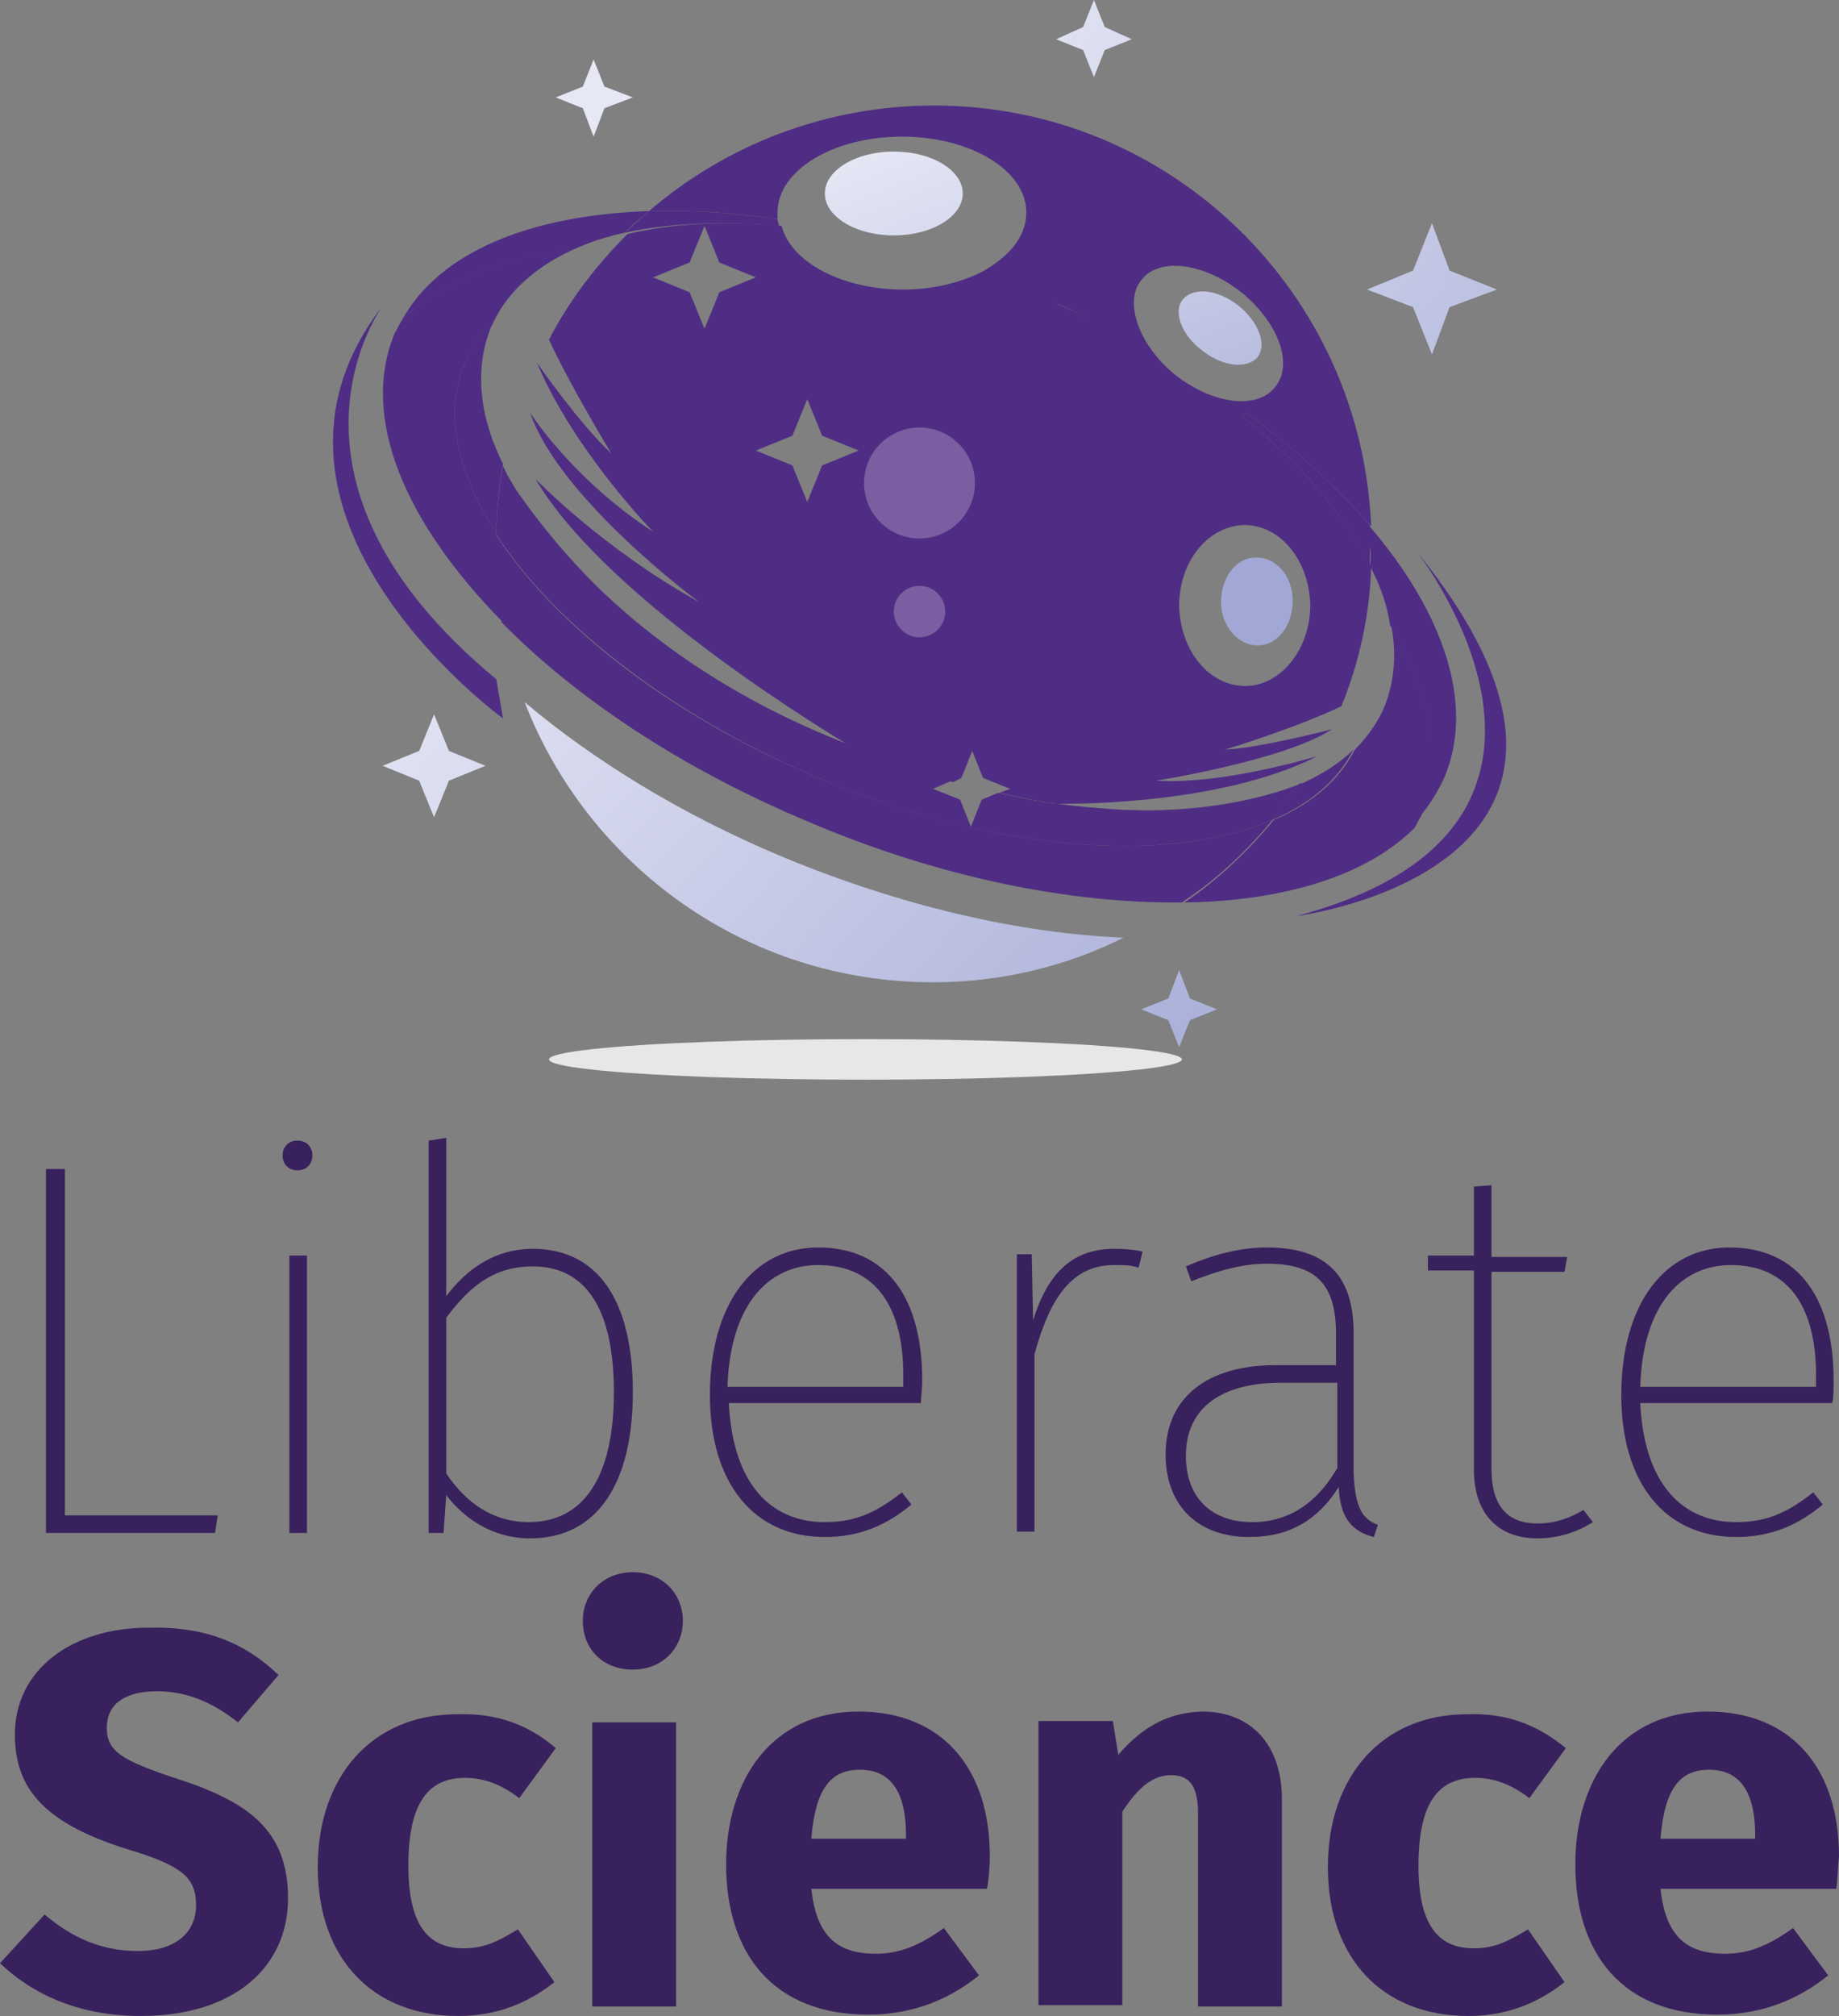 <?xml version="1.0" encoding="UTF-8" standalone="no"?>
<!-- Generator: Adobe Illustrator 22.0.1, SVG Export Plug-In . SVG Version: 6.00 Build 0)  -->

<svg
   xmlns:dc="http://purl.org/dc/elements/1.1/"
   xmlns:cc="http://creativecommons.org/ns#"
   xmlns:rdf="http://www.w3.org/1999/02/22-rdf-syntax-ns#"
   xmlns:svg="http://www.w3.org/2000/svg"
   xmlns="http://www.w3.org/2000/svg"
   xmlns:sodipodi="http://sodipodi.sourceforge.net/DTD/sodipodi-0.dtd"
   xmlns:inkscape="http://www.inkscape.org/namespaces/inkscape"
   version="1.1"
   id="Layer_1"
   x="0px"
   y="0px"
   viewBox="0 0 136 149"
   xml:space="preserve"
   sodipodi:docname="logo.svg"
   inkscape:version="0.92.2 (5c3e80d, 2017-08-06)"
   width="136"
   height="149"><rect x="0" y="0" width="136" height="149" fill="#808080" stroke="none"/><defs
     id="defs306" /><sodipodi:namedview
     pagecolor="#ffffff"
     bordercolor="#666666"
     borderopacity="1"
     objecttolerance="10"
     gridtolerance="10"
     guidetolerance="10"
     inkscape:pageopacity="0"
     inkscape:pageshadow="2"
     inkscape:window-width="2560"
     inkscape:window-height="1376"
     id="namedview304"
     showgrid="false"
     inkscape:zoom="0.5769466"
     inkscape:cx="302.23105"
     inkscape:cy="-495.34559"
     inkscape:window-x="0"
     inkscape:window-y="27"
     inkscape:window-maximized="1"
     inkscape:current-layer="Layer_1" /><style
     type="text/css"
     id="style2">
	.st0{fill:#FFFFFF;}
	.st1{fill:#4F2D84;}
	.st2{fill:url(#SVGID_1_);}
	.st3{fill:url(#SVGID_2_);}
	.st4{fill:url(#SVGID_3_);}
	.st5{fill:url(#SVGID_4_);}
	.st6{fill:url(#SVGID_5_);}
	.st7{fill:url(#SVGID_6_);}
	.st8{fill:url(#SVGID_7_);}
	.st9{fill:url(#SVGID_8_);}
	.st10{fill:url(#SVGID_9_);}
	.st11{fill:#E6E7E7;}
	.st12{opacity:0.24;fill:#FFFFFF;}
	.st13{fill:#38215C;}
	.st14{fill:#A8AAAD;}
	.st15{font-family:'Montserrat-Light';}
	.st16{font-size:18.59px;}
	.st17{opacity:0.1;}
	.st18{fill:url(#SVGID_10_);}
	.st19{fill:url(#SVGID_11_);}
	.st20{fill:url(#SVGID_12_);}
	.st21{fill:url(#SVGID_13_);}
	.st22{fill:url(#SVGID_14_);}
	.st23{fill:url(#SVGID_15_);}
	.st24{fill:url(#SVGID_16_);}
	.st25{fill:url(#SVGID_17_);}
	.st26{fill:url(#SVGID_18_);}
	.st27{fill:url(#SVGID_19_);}
</style><g
     id="g115"
     transform="translate(-126,-110.2)"><g
       id="g109"><g
         id="g105"><path
           class="st1"
           d="m 204.2,169.6 c -0.1,0 -0.1,0 -0.2,0 0.1,0 0.1,0 0.2,0 z"
           id="path6"
           inkscape:connector-curvature="0"
           style="fill:#4f2d84" /><path
           class="st1"
           d="m 164.1,146.3 c 1.4,2.4 3.5,4.9 6,7.2 -3,-3 -4.9,-5.6 -6,-7.2 z"
           id="path8"
           inkscape:connector-curvature="0"
           style="fill:#4f2d84" /><linearGradient
           id="SVGID_1_"
           gradientUnits="userSpaceOnUse"
           x1="216.188"
           y1="199.72"
           x2="160.425"
           y2="148.769"><stop
             offset="0"
             style="stop-color:#A2A8D5"
             id="stop10" /><stop
             offset="1"
             style="stop-color:#E6E8F5"
             id="stop12" /></linearGradient><path
           class="st2"
           d="m 183.8,173.5 c -7.4,-3.1 -13.9,-7.1 -19,-11.4 4.7,12.1 16.4,20.7 30.2,20.7 5.1,0 9.9,-1.2 14.1,-3.3 -7.6,-0.3 -16.4,-2.3 -25.3,-6 z"
           id="path15"
           inkscape:connector-curvature="0"
           style="fill:url(#SVGID_1_)" /><path
           class="st1"
           d="m 208.2,170 c 5.4,0.4 10.2,-0.2 13.8,-1.8 0,0 0,0 0,0 -1.3,0.5 -6.3,2.3 -13.8,1.8 z"
           id="path17"
           inkscape:connector-curvature="0"
           style="fill:#4f2d84" /><path
           class="st1"
           d="m 163.2,144.5 v 0 c -1.8,-3.6 -2.1,-7.1 -0.9,-10.1 0.1,-0.2 0.2,-0.4 0.3,-0.6 -1,0.9 -1.7,2 -2.2,3.2 -1.6,3.7 -0.6,8.1 2.3,12.6 0,-1.7 0.2,-3.4 0.5,-5.1 0,0 0,0 0,0 z"
           id="path19"
           inkscape:connector-curvature="0"
           style="fill:#4f2d84" /><path
           class="st1"
           d="m 172.2,127.4 c 0.6,-0.6 1.2,-1.1 1.8,-1.6 -8.8,0.3 -15.5,3 -18.3,8.1 2.8,-2.9 7.3,-4.6 12.8,-5.3 1.1,-0.5 2.3,-0.9 3.7,-1.2 z"
           id="path21"
           inkscape:connector-curvature="0"
           style="fill:#4f2d84" /><path
           class="st1"
           d="m 222.3,168.1 c 0,0 0,0 -0.1,0 -0.1,0 -0.2,0.1 -0.2,0.1 -0.6,0.9 -1.2,1.7 -1.9,2.6 2.8,-1.2 4.8,-2.9 6,-5.2 -1,1 -2.3,1.8 -3.8,2.5 z"
           id="path23"
           inkscape:connector-curvature="0"
           style="fill:#4f2d84" /><path
           class="st1"
           d="m 227.3,152 c 0.8,1.5 1.3,3 1.5,4.4 3,5 3.9,9.8 2.1,13.9 -0.1,0.3 -0.3,0.6 -0.5,0.9 1,-1 1.8,-2.2 2.4,-3.5 2.3,-5.4 0,-12.2 -5.6,-18.7 0,0.4 0,0.8 0,1.3 0.2,0.6 0.2,1.2 0.1,1.7 z"
           id="path25"
           inkscape:connector-curvature="0"
           style="fill:#4f2d84" /><path
           class="st1"
           d="m 183.6,126.9 c 0,-0.2 -0.1,-0.3 -0.1,-0.5 -3.4,-0.5 -6.6,-0.7 -9.5,-0.6 -0.6,0.5 -1.2,1.1 -1.8,1.6 3.3,-0.7 7.2,-0.9 11.4,-0.5 z"
           id="path27"
           inkscape:connector-curvature="0"
           style="fill:#4f2d84" /><path
           class="st1"
           d="m 218.2,140.7 c -0.1,0.1 -0.2,0.2 -0.3,0.3 4.3,3.5 7.6,7.3 9.4,11 0,-0.5 0,-1.1 0,-1.7 0,-0.4 0,-0.8 0,-1.3 -2.4,-2.8 -5.5,-5.6 -9.1,-8.3 z"
           id="path29"
           inkscape:connector-curvature="0"
           style="fill:#4f2d84" /><path
           class="st1"
           d="m 186.3,167.6 c 13.1,5.6 26.1,6.5 33.8,3.2 0.7,-0.8 1.3,-1.7 1.9,-2.6 -3.6,1.5 -8.4,2.2 -13.8,1.8 -1.3,-0.1 -2.6,-0.2 -4,-0.4 -0.1,0 -0.1,0 -0.2,0 0,0 0,0 -0.1,0 0,0 0,0 0,0 -1.3,-0.2 -2.7,-0.5 -4.1,-0.8 l -1.2,0.5 -0.8,2 -0.8,-2 -2,-0.8 1.4,-0.6 c -2.5,-0.7 -5.1,-1.6 -7.7,-2.7 0,0 0,0 0,0 -8.5,-3.3 -14.5,-7.7 -18.6,-11.7 -2.5,-2.4 -4.5,-4.8 -6,-7.2 -0.6,-1 -0.9,-1.6 -0.9,-1.7 -0.3,1.7 -0.5,3.4 -0.5,5.1 4.2,6.5 12.8,13.3 23.6,17.9 z"
           id="path31"
           inkscape:connector-curvature="0"
           style="fill:#4f2d84" /><path
           class="st1"
           d="m 200.7,131.1 c -0.7,-0.3 -1.4,-0.6 -2.2,-0.8 0,0 0,0 0,0 0.7,0.2 1.4,0.5 2.2,0.8 z"
           id="path33"
           inkscape:connector-curvature="0"
           style="fill:#4f2d84" /><path
           class="st1"
           d="m 163.2,156.2 c -0.3,-1.9 -0.5,-3.8 -0.5,-5.8 0,-0.3 0,-0.5 0,-0.8 -2.9,-4.5 -3.9,-8.9 -2.3,-12.6 0.5,-1.2 1.3,-2.3 2.2,-3.2 1.1,-2.2 3.2,-4 5.9,-5.2 -5.5,0.6 -10,2.4 -12.8,5.3 -0.2,0.3 -0.3,0.6 -0.5,0.9 -2.6,6.2 0.7,14 8,21.4 z"
           id="path35"
           inkscape:connector-curvature="0"
           style="fill:#4f2d84" /><path
           class="st1"
           d="m 228.9,156.5 c 0.4,2.1 0.2,4.1 -0.5,5.9 -0.5,1.2 -1.3,2.3 -2.2,3.2 -1.2,2.3 -3.2,4 -6,5.2 -1.9,2.3 -4.1,4.4 -6.6,6.1 7.4,-0.1 13.5,-2 17,-5.5 0.2,-0.3 0.3,-0.6 0.5,-0.9 1.6,-4.2 0.7,-9.1 -2.2,-14 z"
           id="path37"
           inkscape:connector-curvature="0"
           style="fill:#4f2d84" /><path
           class="st1"
           d="m 220.1,170.8 c -7.7,3.3 -20.6,2.4 -33.8,-3.2 -10.9,-4.6 -19.4,-11.3 -23.7,-18 0,0.3 0,0.5 0,0.8 0,2 0.2,3.9 0.5,5.8 5.5,5.6 13.3,10.8 22.6,14.7 9.8,4.2 19.6,6.1 27.7,6 2.6,-1.7 4.8,-3.8 6.7,-6.1 z"
           id="path39"
           inkscape:connector-curvature="0"
           style="fill:#4f2d84" /><path
           class="st1"
           d="m 206.4,133.6 c -0.8,-0.4 -1.6,-0.8 -2.4,-1.1 0.9,0.4 1.6,0.8 2.4,1.1 0,0.1 0,0.1 0,0 z"
           id="path41"
           inkscape:connector-curvature="0"
           style="fill:#4f2d84" /><linearGradient
           id="SVGID_2_"
           gradientUnits="userSpaceOnUse"
           x1="204.877"
           y1="156.592"
           x2="190.573"
           y2="120.567"><stop
             offset="0"
             style="stop-color:#A2A8D5"
             id="stop43" /><stop
             offset="1"
             style="stop-color:#E6E8F5"
             id="stop45" /></linearGradient><ellipse
           class="st3"
           cx="192.1"
           cy="124.5"
           rx="5.1"
           ry="3.1"
           id="ellipse48"
           style="fill:url(#SVGID_2_)" /><linearGradient
           id="SVGID_3_"
           gradientUnits="userSpaceOnUse"
           x1="222.265"
           y1="149.687"
           x2="207.962"
           y2="113.663"><stop
             offset="0"
             style="stop-color:#A2A8D5"
             id="stop50" /><stop
             offset="1"
             style="stop-color:#E6E8F5"
             id="stop52" /></linearGradient><path
           class="st4"
           d="m 214.9,136.1 c 1.5,1.2 3.3,1.4 4.1,0.5 0.7,-0.9 0.1,-2.6 -1.4,-3.8 -1.5,-1.2 -3.3,-1.4 -4.1,-0.5 -0.8,0.9 -0.1,2.7 1.4,3.8 z"
           id="path55"
           inkscape:connector-curvature="0"
           style="fill:url(#SVGID_3_)" /><linearGradient
           id="SVGID_4_"
           gradientUnits="userSpaceOnUse"
           x1="217.691"
           y1="151.504"
           x2="203.387"
           y2="115.48"><stop
             offset="0"
             style="stop-color:#A2A8D5"
             id="stop57" /><stop
             offset="1"
             style="stop-color:#E6E8F5"
             id="stop59" /></linearGradient><path
           class="st5"
           d="m 219,157.9 c 1.5,0 2.6,-1.5 2.6,-3.3 0,-1.8 -1.2,-3.2 -2.7,-3.2 -1.5,0 -2.6,1.5 -2.6,3.3 0,1.7 1.2,3.2 2.7,3.2 z"
           id="path62"
           inkscape:connector-curvature="0"
           style="fill:url(#SVGID_4_)" /><linearGradient
           id="SVGID_5_"
           gradientUnits="userSpaceOnUse"
           x1="257.27"
           y1="154.758"
           x2="201.507"
           y2="103.807"><stop
             offset="0"
             style="stop-color:#A2A8D5"
             id="stop64" /><stop
             offset="1"
             style="stop-color:#E6E8F5"
             id="stop66" /></linearGradient><polygon
           class="st6"
           points="236.7,131.6 233.2,130.2 231.9,126.7 230.5,130.2 227.1,131.6 230.5,132.9 231.9,136.4 233.2,132.9 "
           id="polygon69"
           style="fill:url(#SVGID_5_)" /><linearGradient
           id="SVGID_6_"
           gradientUnits="userSpaceOnUse"
           x1="206.157"
           y1="210.698"
           x2="150.395"
           y2="159.747"><stop
             offset="0"
             style="stop-color:#A2A8D5"
             id="stop71" /><stop
             offset="1"
             style="stop-color:#E6E8F5"
             id="stop73" /></linearGradient><polygon
           class="st7"
           points="154.3,166.8 157,167.9 158.1,170.6 159.2,167.9 161.9,166.8 159.2,165.7 158.1,163 157,165.7 "
           id="polygon76"
           style="fill:url(#SVGID_6_)" /><path
           class="st1"
           d="m 217.9,141 c 0.1,-0.1 0.2,-0.2 0.3,-0.3 3.6,2.7 6.7,5.5 9.2,8.4 -0.7,-17.3 -14.9,-31.1 -32.3,-31.1 -8,0 -15.4,2.9 -21.1,7.8 3,-0.1 6.2,0.1 9.5,0.6 0,-0.2 0,-0.3 0,-0.5 0,-3.1 4.1,-5.6 9.2,-5.6 5.1,0 9.2,2.5 9.2,5.6 0,1.8 -1.3,3.3 -3.3,4.4 0.7,0.3 1.4,0.5 2.2,0.8 -0.7,-0.3 -1.5,-0.6 -2.2,-0.8 -1.6,0.8 -3.6,1.3 -5.8,1.3 -4.5,0 -8.3,-2 -9,-4.7 -4.2,-0.4 -8.1,-0.2 -11.4,0.6 -2.3,2.3 -4.3,4.9 -5.8,7.8 1.5,3.3 4.6,8.4 4.6,8.4 -2.3,-2.1 -5.5,-6.7 -5.5,-6.7 0,0 0,0 0,0 2.8,6.6 8.6,12.5 8.6,12.5 -6,-3.9 -9.1,-8.8 -9.1,-8.8 2.2,6.4 12.5,14 12.5,14 -7.2,-4 -12.1,-9.1 -12.1,-9.1 5.4,9.2 22.9,19.5 23.2,19.7 2.6,1.1 5.2,2 7.7,2.7 l 0.6,-0.3 0.8,-2 0.8,2 2,0.8 -0.8,0.3 c 1.4,0.3 2.7,0.6 4.1,0.8 0.1,0 11.9,0.3 19.4,-3.5 0,0 0,0 0,0 -0.1,0 -6.8,2.1 -11.9,1.8 0,0 9.5,-1.5 13,-3.8 0,0 0,0 0,0 0,0 -5.4,1.4 -7.9,1.5 0,0 5,-1.5 8.6,-3.2 1.3,-3.2 2.1,-6.7 2.2,-10.3 -1.9,-3.8 -5.2,-7.6 -9.5,-11.1 z m -39.8,-6.5 -1.1,-2.7 -2.7,-1.1 2.7,-1.1 1.1,-2.7 1.1,2.7 2.7,1.1 -2.7,1.1 z m 8.7,10.1 -1.1,2.7 -1.1,-2.7 -2.7,-1.1 2.7,-1.1 1.1,-2.7 1.1,2.7 2.7,1.1 z m 19.6,-10.9 c -0.8,-0.4 -1.6,-0.8 -2.4,-1.1 0.9,0.3 1.6,0.7 2.4,1.1 0,0 0,0 0,0 z m 4,-2.8 c 1.3,-1.7 4.6,-1.3 7.4,0.9 2.7,2.2 3.9,5.3 2.5,7 -1.3,1.7 -4.6,1.3 -7.4,-0.9 -2.7,-2.2 -3.8,-5.4 -2.5,-7 z m 7.7,30 c -2.7,0 -4.8,-2.6 -4.9,-5.9 0,-3.3 2.1,-5.9 4.8,-6 2.7,0 4.8,2.6 4.9,5.9 0,3.3 -2.2,6 -4.8,6 z"
           id="path78"
           inkscape:connector-curvature="0"
           style="fill:#4f2d84" /><linearGradient
           id="SVGID_7_"
           gradientUnits="userSpaceOnUse"
           x1="222.272"
           y1="193.062"
           x2="166.509"
           y2="142.111"><stop
             offset="0"
             style="stop-color:#A2A8D5"
             id="stop80" /><stop
             offset="1"
             style="stop-color:#E6E8F5"
             id="stop82" /></linearGradient><polygon
           class="st8"
           points="210.4,184.8 212.4,185.6 213.2,187.6 214,185.6 216,184.8 214,184 213.2,181.9 212.4,184 "
           id="polygon85"
           style="fill:url(#SVGID_7_)" /><path
           class="st1"
           d="m 154.3,132.8 c -11.9,15.4 8.9,30.5 8.9,30.5 l -0.5,-2.9 c -17.9,-14.8 -8.4,-27.6 -8.4,-27.6 z"
           id="path87"
           inkscape:connector-curvature="0"
           style="fill:#4f2d84" /><path
           class="st1"
           d="m 230.8,151 c 0,0 15.9,20.3 -8.9,26.9 0,0 27.8,-3.5 8.9,-26.9 z"
           id="path89"
           inkscape:connector-curvature="0"
           style="fill:#4f2d84" /><linearGradient
           id="SVGID_8_"
           gradientUnits="userSpaceOnUse"
           x1="255.118"
           y1="157.114"
           x2="199.355"
           y2="106.163"><stop
             offset="0"
             style="stop-color:#A2A8D5"
             id="stop91" /><stop
             offset="1"
             style="stop-color:#E6E8F5"
             id="stop93" /></linearGradient><polygon
           class="st9"
           points="209.7,113.1 207.7,112.2 206.9,110.2 206.1,112.2 204.1,113.1 206.1,113.9 206.9,115.9 207.7,113.9 "
           id="polygon96"
           style="fill:url(#SVGID_8_)" /><linearGradient
           id="SVGID_9_"
           gradientUnits="userSpaceOnUse"
           x1="236.13"
           y1="177.895"
           x2="180.367"
           y2="126.945"><stop
             offset="0"
             style="stop-color:#A2A8D5"
             id="stop98" /><stop
             offset="1"
             style="stop-color:#E6E8F5"
             id="stop100" /></linearGradient><polygon
           class="st10"
           points="172.8,117.4 170.7,116.6 169.9,114.6 169.1,116.6 167.1,117.4 169.1,118.2 169.9,120.3 170.7,118.2 "
           id="polygon103"
           style="fill:url(#SVGID_9_)" /></g><ellipse
         class="st11"
         cx="190"
         cy="188.5"
         rx="23.4"
         ry="1.5"
         id="ellipse107"
         style="fill:#e6e7e7" /></g><circle
       class="st12"
       cx="194"
       cy="145.9"
       r="4.1"
       id="circle111"
       style="opacity:0.24;fill:#ffffff" /><circle
       class="st12"
       cx="194"
       cy="155.4"
       r="1.9"
       id="circle113"
       style="opacity:0.24;fill:#ffffff" /></g><g
     id="g149"
     transform="translate(-126,-110.2)"><g
       id="g147"><path
         class="st13"
         d="m 130.7,222.2 h 11.4 l -0.2,1.3 h -12.5 v -26.9 h 1.4 v 25.6 z"
         id="path117"
         inkscape:connector-curvature="0"
         style="fill:#38215c" /><path
         class="st13"
         d="m 149.1,195.6 c 0,0.6 -0.4,1.1 -1.1,1.1 -0.7,0 -1.1,-0.5 -1.1,-1.1 0,-0.6 0.4,-1.1 1.1,-1.1 0.7,0 1.1,0.5 1.1,1.1 z m -0.4,27.9 h -1.3 V 203 h 1.3 z"
         id="path119"
         inkscape:connector-curvature="0"
         style="fill:#38215c" /><path
         class="st13"
         d="m 172.8,213.1 c 0,6.7 -2.6,10.8 -7.6,10.8 -2.8,0 -4.9,-1.5 -6.2,-3.2 l -0.2,2.8 h -1.1 v -29 l 1.3,-0.2 V 206 c 1.5,-2 3.6,-3.5 6.4,-3.5 4.8,0 7.4,3.8 7.4,10.6 z m -1.4,0 c 0,-6.2 -2.1,-9.3 -6,-9.3 -2.9,0 -4.7,1.5 -6.4,3.8 v 11.5 c 1.4,2.1 3.4,3.6 6.1,3.6 4.1,0 6.3,-3.4 6.3,-9.6 z"
         id="path121"
         inkscape:connector-curvature="0"
         style="fill:#38215c" /><path
         class="st13"
         d="m 194.1,213.9 h -14.2 c 0.3,6.1 3.2,8.8 7.1,8.8 2.4,0 3.9,-0.8 5.7,-2.2 l 0.7,0.9 c -1.8,1.5 -3.8,2.4 -6.4,2.4 -5.2,0 -8.5,-3.9 -8.5,-10.5 0,-6.7 3.2,-10.9 8,-10.9 5.2,0 7.7,3.9 7.7,9.8 0,0.7 -0.1,1.3 -0.1,1.7 z m -1.3,-2.1 c 0,-4.8 -1.9,-8.1 -6.3,-8.1 -3.5,0 -6.5,2.7 -6.7,9 h 13 z"
         id="path123"
         inkscape:connector-curvature="0"
         style="fill:#38215c" /><path
         class="st13"
         d="m 210.5,202.7 -0.3,1.2 c -0.5,-0.2 -1.1,-0.2 -1.8,-0.2 -3,0 -4.7,2.2 -5.9,6.6 v 13.1 h -1.3 v -20.5 h 1.1 l 0.1,4.9 c 1.1,-3.6 3,-5.3 6,-5.3 1,0 1.6,0.1 2.1,0.2 z"
         id="path125"
         inkscape:connector-curvature="0"
         style="fill:#38215c" /><path
         class="st13"
         d="m 227.9,222.9 -0.3,0.9 c -1.6,-0.4 -2.5,-1.4 -2.6,-3.7 -1.5,2.4 -3.6,3.7 -6.6,3.7 -3.9,0 -6.2,-2.4 -6.2,-6.1 0,-4.3 3.2,-6.6 8.1,-6.6 h 4.5 v -2.3 c 0,-3.5 -1.3,-5.2 -5.1,-5.2 -1.8,0 -3.6,0.5 -5.6,1.3 l -0.4,-1.1 c 2.1,-0.9 4,-1.4 6,-1.4 4.5,0 6.4,2.2 6.4,6.3 V 219 c 0.1,2.7 0.7,3.5 1.8,3.9 z m -3,-4.2 v -6.3 h -4.2 c -4.3,0 -7,1.8 -7,5.4 0,3.1 1.9,4.9 4.9,4.9 2.9,0 4.9,-1.6 6.3,-4 z"
         id="path127"
         inkscape:connector-curvature="0"
         style="fill:#38215c" /><path
         class="st13"
         d="m 243.8,222.7 c -1.1,0.7 -2.5,1.2 -4.1,1.2 -2.8,0 -4.7,-1.7 -4.7,-5.1 v -14.7 h -3.4 V 203 h 3.4 v -5.1 l 1.3,-0.1 v 5.3 h 5.6 l -0.2,1.1 h -5.4 v 14.6 c 0,2.6 1.1,4 3.4,4 1.3,0 2.4,-0.4 3.4,-1 z"
         id="path129"
         inkscape:connector-curvature="0"
         style="fill:#38215c" /><path
         class="st13"
         d="m 261.5,213.9 h -14.2 c 0.3,6.1 3.2,8.8 7.1,8.8 2.4,0 3.9,-0.8 5.7,-2.2 l 0.7,0.9 c -1.8,1.5 -3.8,2.4 -6.4,2.4 -5.2,0 -8.5,-3.9 -8.5,-10.5 0,-6.7 3.2,-10.9 8,-10.9 5.2,0 7.7,3.9 7.7,9.8 0,0.7 0,1.3 -0.1,1.7 z m -1.2,-2.1 c 0,-4.8 -1.9,-8.1 -6.3,-8.1 -3.5,0 -6.5,2.7 -6.7,9 h 13 z"
         id="path131"
         inkscape:connector-curvature="0"
         style="fill:#38215c" /><path
         class="st13"
         d="m 146.6,234 -3,3.5 c -1.9,-1.5 -3.8,-2.3 -6,-2.3 -2.3,0 -3.7,0.9 -3.7,2.7 0,1.7 1,2.4 5.3,3.8 5.2,1.7 8.1,3.8 8.1,8.8 0,5.1 -4,8.7 -10.9,8.7 -4.7,0 -8.1,-1.7 -10.4,-3.9 l 3.3,-3.6 c 2,1.7 4.2,2.7 6.9,2.7 2.7,0 4.3,-1.3 4.3,-3.4 0,-2 -1,-2.9 -5,-4.1 -6.1,-1.9 -8.4,-4.4 -8.4,-8.5 0,-4.8 4.2,-7.9 9.9,-7.9 4.3,-0.1 7.2,1.2 9.6,3.5 z"
         id="path133"
         inkscape:connector-curvature="0"
         style="fill:#38215c" /><path
         class="st13"
         d="m 167.1,239.4 -2.7,3.7 c -1.3,-1 -2.6,-1.5 -4,-1.5 -2.7,0 -4.2,1.8 -4.2,6.5 0,4.7 1.7,6.1 4.1,6.1 1.5,0 2.5,-0.5 4,-1.4 l 2.7,3.9 c -1.9,1.5 -4.2,2.5 -7.1,2.5 -6.4,0 -10.4,-4.3 -10.4,-11 0,-6.7 4,-11.3 10.3,-11.3 3,-0.1 5.3,0.8 7.3,2.5 z"
         id="path135"
         inkscape:connector-curvature="0"
         style="fill:#38215c" /><path
         class="st13"
         d="m 176.5,230 c 0,2 -1.5,3.6 -3.7,3.6 -2.2,0 -3.7,-1.5 -3.7,-3.6 0,-2 1.5,-3.6 3.7,-3.6 2.2,0 3.7,1.6 3.7,3.6 z m -0.5,28.5 h -6.2 v -21 h 6.2 z"
         id="path137"
         inkscape:connector-curvature="0"
         style="fill:#38215c" /><path
         class="st13"
         d="m 199,249.8 h -13 c 0.4,3.8 2.2,4.8 4.8,4.8 1.7,0 3.2,-0.6 5,-1.9 l 2.6,3.5 c -2.1,1.7 -4.8,2.9 -8.2,2.9 -7,0 -10.5,-4.5 -10.5,-11.1 0,-6.3 3.4,-11.3 9.8,-11.3 6,0 9.7,4 9.7,10.7 0,0.9 -0.1,1.8 -0.2,2.4 z m -6,-4 c 0,-2.8 -0.9,-4.8 -3.4,-4.8 -2.1,0 -3.3,1.3 -3.6,5.1 h 7 z"
         id="path139"
         inkscape:connector-curvature="0"
         style="fill:#38215c" /><path
         class="st13"
         d="m 220.8,243.2 v 15.3 h -6.2 v -14.3 c 0,-2.2 -0.8,-2.8 -2,-2.8 -1.4,0 -2.5,1 -3.6,2.7 v 14.3 h -6.2 v -21 h 5.5 l 0.4,2.5 c 1.8,-2.1 3.8,-3.2 6.4,-3.2 3.5,0.1 5.7,2.5 5.7,6.5 z"
         id="path141"
         inkscape:connector-curvature="0"
         style="fill:#38215c" /><path
         class="st13"
         d="m 241.8,239.4 -2.7,3.7 c -1.3,-1 -2.6,-1.5 -4,-1.5 -2.7,0 -4.2,1.8 -4.2,6.5 0,4.7 1.7,6.1 4.1,6.1 1.5,0 2.5,-0.5 4,-1.4 l 2.7,3.9 c -1.9,1.5 -4.2,2.5 -7.1,2.5 -6.4,0 -10.4,-4.3 -10.4,-11 0,-6.7 4,-11.3 10.3,-11.3 3,-0.1 5.2,0.8 7.3,2.5 z"
         id="path143"
         inkscape:connector-curvature="0"
         style="fill:#38215c" /><path
         class="st13"
         d="m 261.8,249.8 h -13 c 0.4,3.8 2.2,4.8 4.8,4.8 1.7,0 3.2,-0.6 5,-1.9 l 2.6,3.5 c -2.1,1.7 -4.8,2.9 -8.2,2.9 -7,0 -10.5,-4.5 -10.5,-11.1 0,-6.3 3.4,-11.3 9.8,-11.3 6,0 9.7,4 9.7,10.7 -0.1,0.9 -0.1,1.8 -0.2,2.4 z m -6,-4 c 0,-2.8 -0.9,-4.8 -3.4,-4.8 -2.1,0 -3.3,1.3 -3.6,5.1 h 7 z"
         id="path145"
         inkscape:connector-curvature="0"
         style="fill:#38215c" /></g></g><linearGradient
     id="SVGID_19_"
     gradientUnits="userSpaceOnUse"
     x1="-371.355"
     y1="923.459"
     x2="592.35"
     y2="923.459"
     gradientTransform="rotate(180,394.473,1178.651)"><stop
       offset="0"
       style="stop-color:#A2A8D5"
       id="stop292" /><stop
       offset="1"
       style="stop-color:#E6E8F5"
       id="stop294" /></linearGradient></svg>